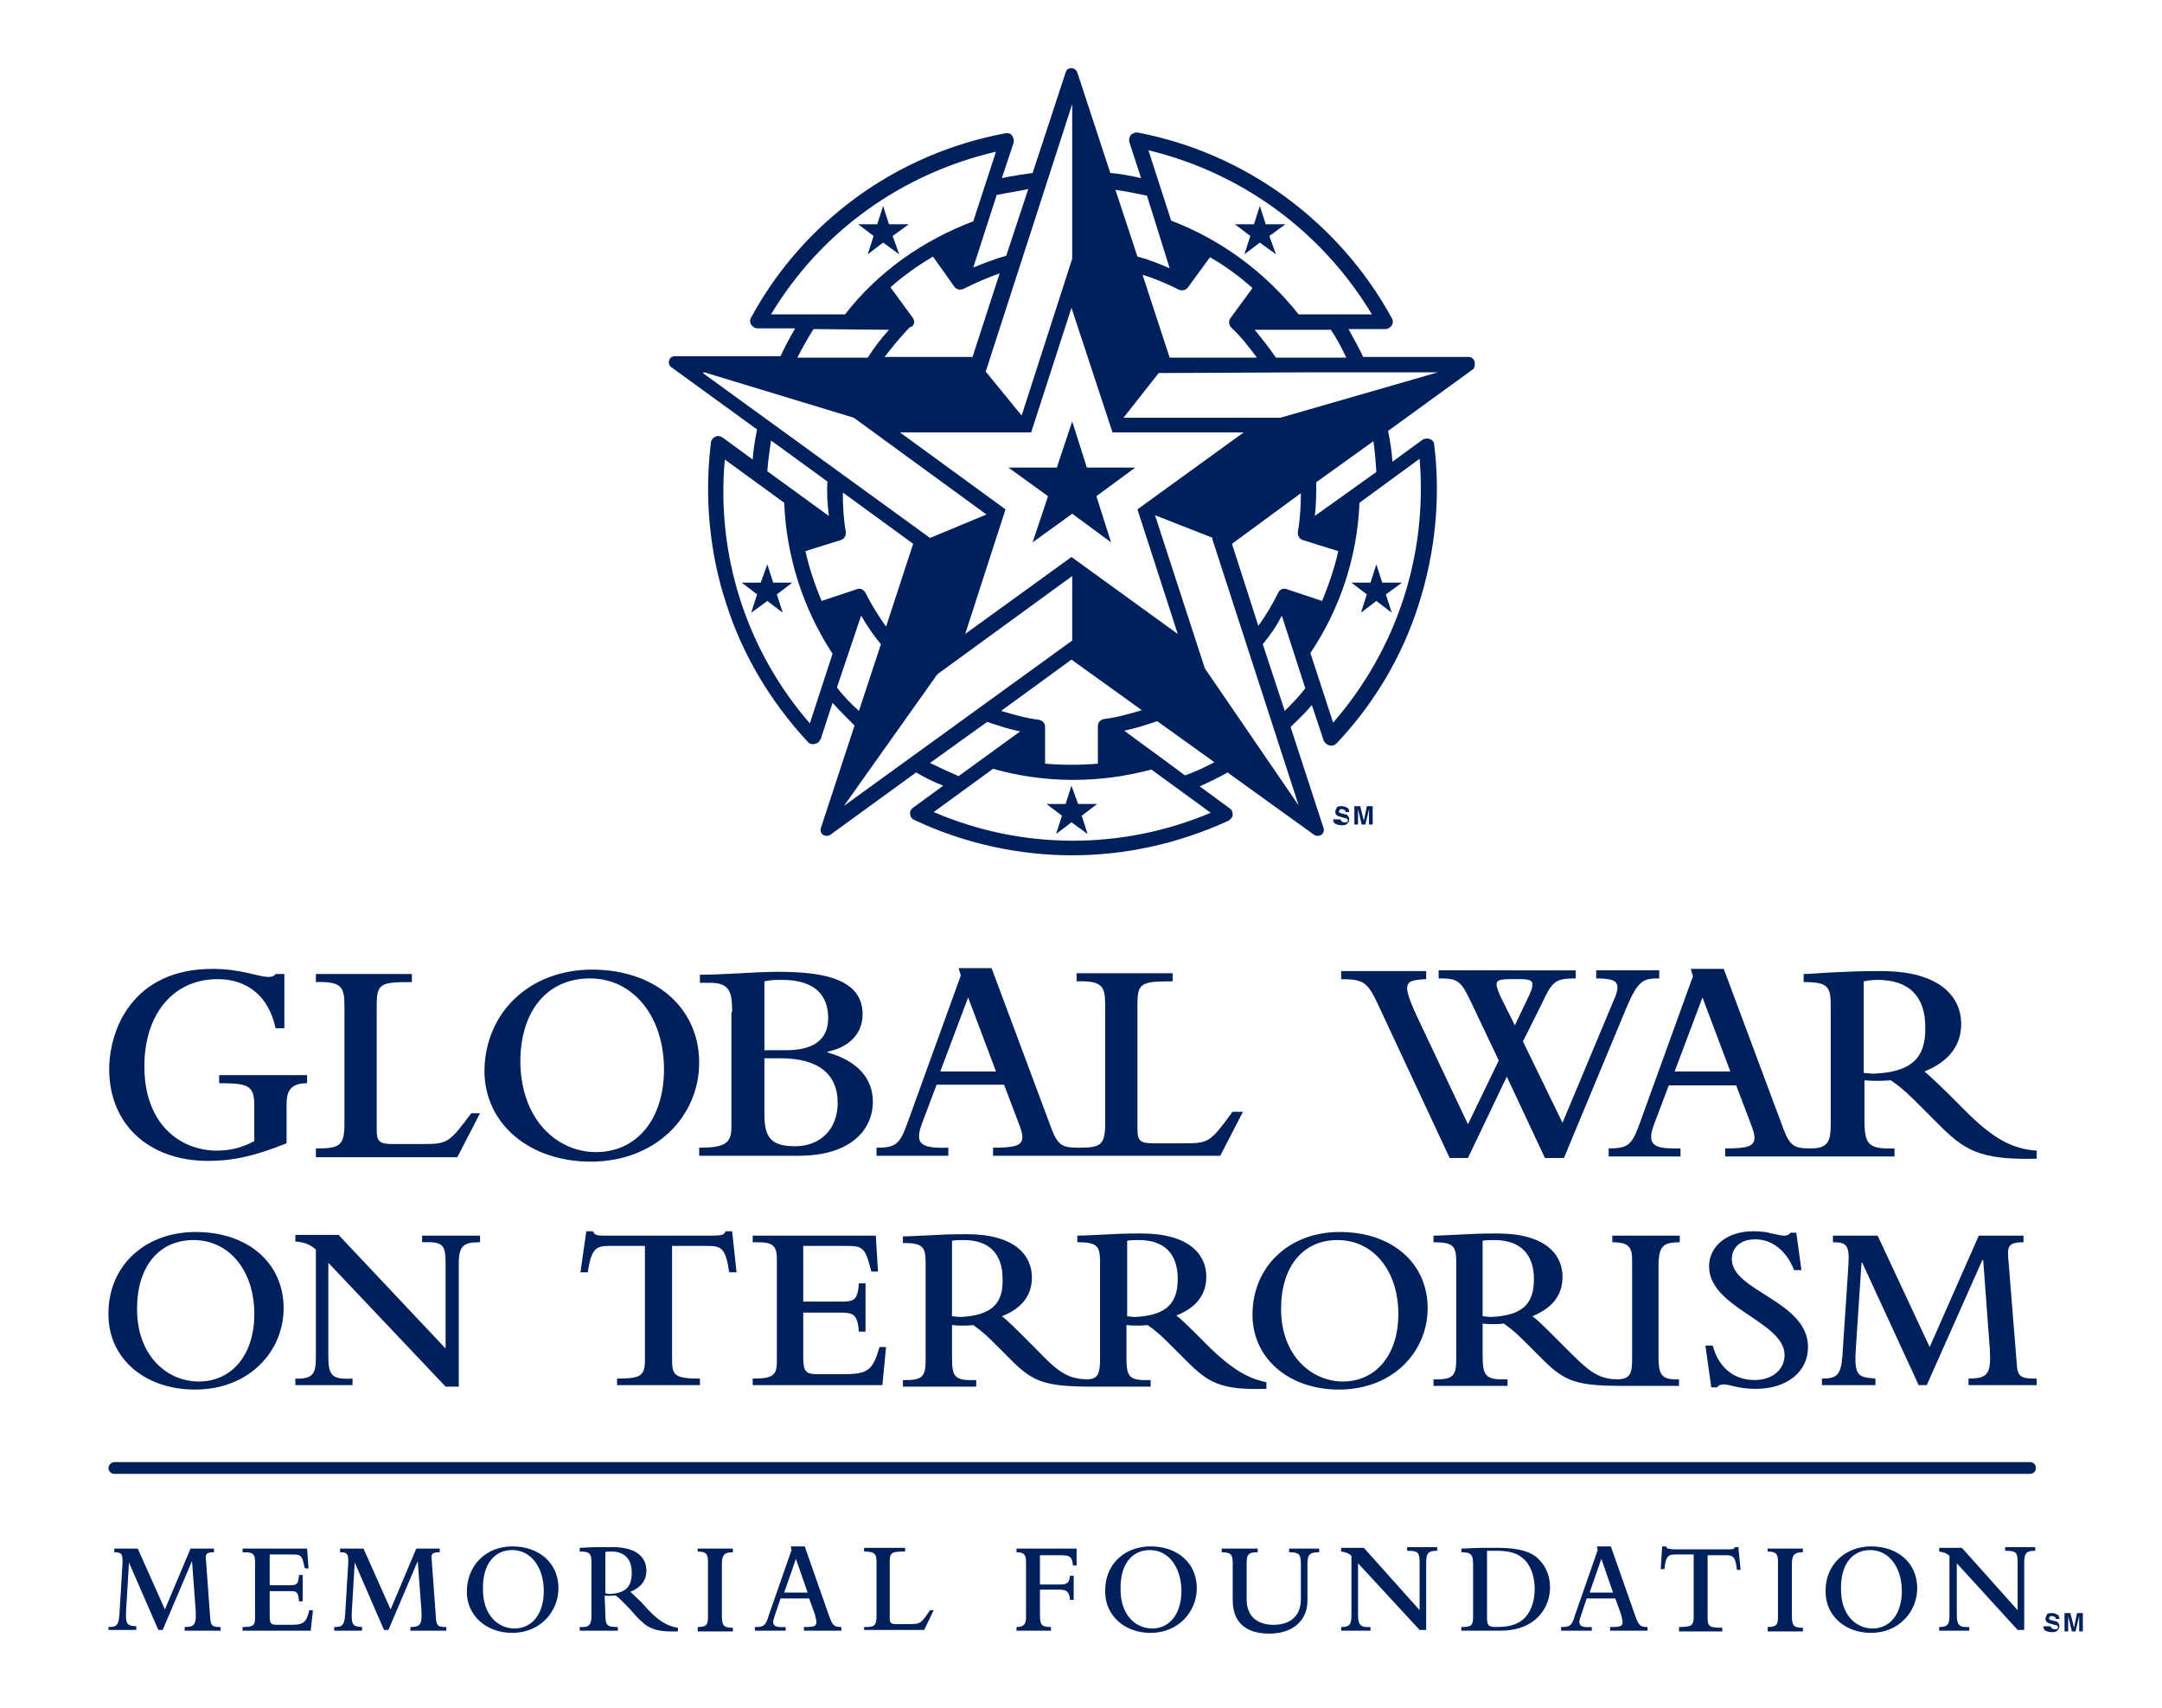 <svg xmlns="http://www.w3.org/2000/svg" xmlns:xlink="http://www.w3.org/1999/xlink" id="Logos" x="0px" y="0px" width="295px" height="233px" viewBox="0 0 295 233" style="enable-background:new 0 0 295 233;" xml:space="preserve"><style type="text/css">	.st0{fill:#00205C;}</style><g>	<g>		<g>			<g>				<g>					<g>						<polygon class="st0" points="147.1,109.7 146.2,107.2 145.4,109.7 142.8,109.7 144.9,111.3 144.1,113.8 146.2,112.2        148.4,113.8 147.6,111.3 149.7,109.7       "></polygon>						<polygon class="st0" points="186.5,81.1 185.7,83.6 187.8,82 189.9,83.6 189.1,81.1 191.3,79.5 188.6,79.5 187.8,77 187,79.5        184.4,79.5       "></polygon>						<polygon class="st0" points="169.8,34.7 171.9,33.1 174.1,34.7 173.2,32.2 175.4,30.6 172.7,30.6 171.9,28.1 171.1,30.6        168.5,30.6 170.6,32.2       "></polygon>						<polygon class="st0" points="118.4,34.7 120.5,33.1 122.7,34.7 121.8,32.2 124,30.6 121.3,30.6 120.5,28.1 119.7,30.6        117.1,30.6 119.2,32.2       "></polygon>						<polygon class="st0" points="105.5,79.5 104.7,77 103.8,79.5 101.2,79.5 103.3,81.1 102.5,83.6 104.7,82 106.8,83.6 106,81.1        108.1,79.5       "></polygon>						<path class="st0" d="M201.2,49.3c-0.1-0.3-0.4-0.6-0.8-0.6H186c-0.6-1.3-1.3-2.5-2-3.8h5c0.4,0,0.7-0.2,0.9-0.5       c0.2-0.3,0.2-0.7,0-1c-3.6-6.6-8.6-12.2-14.6-16.6c-5.9-4.3-12.7-7.3-20-8.7c-0.4-0.1-0.7,0.1-1,0.3c-0.2,0.3-0.3,0.7-0.2,1       l1.6,4.9c-1.4-0.3-2.8-0.6-4.2-0.7L147,9.9c-0.1-0.3-0.4-0.6-0.8-0.6s-0.7,0.2-0.8,0.6l-4.5,13.7c-1.4,0.2-2.8,0.4-4.2,0.7       l1.6-4.8c0.1-0.3,0-0.7-0.2-1s-0.6-0.4-1-0.3c-7.4,1.4-14.3,4.4-20.2,8.7c-5.9,4.3-10.8,9.8-14.4,16.4c-0.2,0.3-0.2,0.7,0,1       s0.5,0.5,0.9,0.5h5.1c-0.7,1.2-1.4,2.5-2,3.8H92.1c-0.4,0-0.7,0.2-0.8,0.6c-0.1,0.3,0,0.7,0.3,0.9l11.7,8.5       c-0.3,1.4-0.5,2.8-0.6,4.1l-4.1-3c-0.3-0.2-0.7-0.3-1-0.1c-0.3,0.1-0.6,0.5-0.6,0.8c-0.9,7.5-0.2,15,2.1,22       c2.2,6.9,6,13.3,11.1,18.8c0.2,0.3,0.6,0.4,1,0.3s0.6-0.3,0.8-0.7l1.6-4.9c1,1.1,2,2.1,3,3.1l-4.6,14c-0.1,0.3,0,0.7,0.3,0.9       c0.3,0.2,0.7,0.2,1,0l11.7-8.5c1.2,0.7,2.4,1.3,3.7,1.8l-4.1,3c-0.3,0.2-0.5,0.6-0.4,0.9c0,0.4,0.3,0.7,0.6,0.8       c6.8,3.2,14.2,4.8,21.5,4.8s14.5-1.6,21.3-4.7c0.3-0.2,0.6-0.5,0.6-0.8c0-0.4-0.1-0.7-0.4-0.9l-4.1-3c1.3-0.6,2.6-1.2,3.8-1.9       l11.8,8.5c0.3,0.2,0.7,0.2,1,0s0.4-0.6,0.3-0.9l-4.5-13.8c1-1,2-1.9,2.9-3l1.6,4.8c0.1,0.3,0.4,0.6,0.8,0.7s0.7,0,1-0.3       c5.2-5.5,9-12,11.2-19c2.2-6.9,3-14.3,2.1-21.7c0-0.4-0.3-0.7-0.6-0.8c-0.3-0.1-0.7-0.1-1,0.1l-4.1,3       c-0.1-1.4-0.3-2.8-0.6-4.2l11.7-8.5C201.2,50,201.3,49.7,201.2,49.3z M168,44.7c1.3,1.2,2.4,2.6,3.5,4.1h-11.9l-3.7-11.3       c1.7,0.5,3.3,1.2,4.9,2c0,0,0.8,0.4,1.3-0.3l3-4.1c2.1,1.2,4,2.6,5.8,4.2l-3,4.1C167.4,44.1,168,44.7,168,44.7z M174.1,48.8       c-0.9-1.3-1.9-2.6-2.9-3.8h10.4c0.8,1.2,1.5,2.5,2.1,3.8H174.1z M187.2,42.9h-10c-4.6-5.8-10.6-10.2-17.4-12.8l-3.1-9.6       C169.5,23.6,180.4,31.6,187.2,42.9z M156.5,26.7l3.1,9.9c-1.4-0.6-2.9-1.2-4.4-1.6l-3-9.1C153.6,26.1,155.1,26.4,156.5,26.7z        M151.8,59h17.9l-14.5,10.5l5.5,17L146.2,76l-14.5,10.5l5.5-17L122.8,59h17.9l5.5-17L151.8,59z M177.5,67.3       c0,1.7-0.1,3.5-0.4,5.2c0,0-0.2,0.9,0.7,1.2l4.8,1.5c-0.5,2.3-1.3,4.6-2.2,6.8l-4.8-1.6c-0.9-0.3-1.2,0.5-1.2,0.5       c-0.8,1.6-1.7,3.1-2.7,4.5l-3.6-11.2L177.5,67.3z M149.8,104.2c-2.4,0.2-4.8,0.2-7.2,0v-5c0-0.9-0.9-1-0.9-1       c-1.7-0.2-3.4-0.7-5.1-1.2l9.6-7l9.6,6.9c-1.7,0.5-3.4,1-5.1,1.2c0,0-0.9,0.1-0.9,1V104.2z M124.5,43.3l-3-4.1       c1.8-1.6,3.8-3,5.8-4.2l2.9,4.1c0.5,0.7,1.3,0.3,1.3,0.3c1.6-0.8,3.2-1.5,4.9-2.1l-3.7,11.4h-12c1.1-1.4,2.2-2.8,3.5-4.1       C124.4,44.7,125.1,44.1,124.5,43.3z M146.3,14.2v21.1l-6.9,21.4l-4.9-6L146.3,14.2z M140.3,25.8l-3,9.1c-1.5,0.4-3,1-4.5,1.6       l3.2-9.9C137.5,26.3,138.9,26.1,140.3,25.8z M105.2,42.9c6.8-11.3,17.8-19.2,30.7-22.2l-3.1,9.5c-6.9,2.6-13,6.9-17.5,12.7       H105.2z M111,44.9l10.3,0.1c-1.1,1.2-2,2.4-2.9,3.8h-9.6C109.5,47.4,110.2,46.2,111,44.9z M96.1,50.8l20.4,6.2l0,0l18.1,13.2       l-7.7,3.2l-31-22.5L96.1,50.8L96.1,50.8z M120.9,85.5c-1-1.4-2-3-2.8-4.6c0,0-0.4-0.8-1.2-0.5l-4.8,1.6       c-0.9-2.2-1.7-4.5-2.2-6.8l4.8-1.5c0.9-0.3,0.7-1.2,0.7-1.2c-0.3-1.7-0.4-3.5-0.4-5.3l9.6,7L120.9,85.5z M112.9,65.7       c-0.1,1.6,0,3.1,0.2,4.7l-8.4-6.1c0.1-1.4,0.3-2.8,0.5-4.2L112.9,65.7z M110.5,98.7c-8.6-9.9-12.8-22.9-11.6-36l8.1,5.9       c0.3,7.4,2.6,14.5,6.6,20.6L110.5,98.7z M114.2,93.8l3.3-9.8c0.8,1.4,1.7,2.7,2.7,3.9l-3,9.1C116.1,96,115.1,95,114.2,93.8z        M115.2,109.9L127.9,92l0,0l18.4-13.4v8.8L115.1,110L115.2,109.9z M126.9,104.1l7.8-5.6c1.5,0.5,3,1,4.5,1.3l-8.4,6.1       C129.4,105.3,128.1,104.7,126.9,104.1z M165.2,110.9c-12.1,5.1-25.7,5.1-37.8-0.1l8.1-5.9c7.1,2,14.5,2,21.6,0.1L165.2,110.9z        M161.7,105.8l-8.3-6.1c1.5-0.3,3-0.8,4.5-1.3l7.8,5.6C164.4,104.7,163.1,105.3,161.7,105.8z M164.4,91.2l-6.8-20.9l0,0       l7.9,3.1l-0.1,0.1l11.8,36.4L164.4,91.2z M175.3,97l-3-9.1c1-1.2,1.9-2.5,2.6-3.9l3.2,9.9C177.3,95,176.3,96,175.3,97z        M193.7,62.6c1.1,13.1-3.1,26-11.8,36l-3.1-9.5c4.1-6.1,6.4-13.2,6.7-20.5L193.7,62.6z M187.8,64.4l-8.4,6       c0.2-1.5,0.2-3.1,0.2-4.6l7.8-5.6C187.6,61.5,187.7,62.9,187.8,64.4z M179.4,50.8h16.8L174.7,57h-21.4l0,0l4.8-6.1L179.4,50.8       "></path>						<polygon class="st0" points="143,67.7 140.9,74 146.3,70.1 151.6,74 149.6,67.7 154.9,63.8 148.3,63.8 146.3,57.5 144.2,63.8        137.6,63.8       "></polygon>					</g>				</g>			</g>		</g>		<g>			<path class="st0" d="M182.9,111.7c0,0.1,0,0.2,0.1,0.3c0.1,0.1,0.2,0.2,0.4,0.2c0.1,0,0.2,0,0.3,0c0.2-0.1,0.2-0.1,0.2-0.3    c0-0.1,0-0.1-0.1-0.2c-0.1,0-0.2-0.1-0.4-0.1l-0.3-0.1c-0.3-0.1-0.5-0.1-0.6-0.2c-0.2-0.1-0.3-0.3-0.3-0.5s0.1-0.4,0.2-0.6    s0.4-0.2,0.7-0.2c0.3,0,0.5,0.1,0.7,0.2s0.3,0.3,0.3,0.6h-0.5c0-0.2-0.1-0.3-0.2-0.3s-0.2-0.1-0.3-0.1c-0.1,0-0.2,0-0.3,0.1    s-0.1,0.1-0.1,0.2s0,0.2,0.1,0.2s0.2,0.1,0.3,0.1l0.4,0.1c0.2,0,0.3,0.1,0.4,0.2s0.2,0.3,0.2,0.5s-0.1,0.4-0.3,0.6    c-0.2,0.2-0.4,0.2-0.8,0.2c-0.3,0-0.6-0.1-0.8-0.2s-0.3-0.4-0.3-0.6h1V111.7z"></path>			<path class="st0" d="M186.5,110h0.8v2.5h-0.5v-1.7c0,0,0-0.1,0-0.2s0-0.2,0-0.2l-0.5,2.1h-0.5l-0.5-2.1c0,0,0,0.1,0,0.2    s0,0.2,0,0.2v1.7h-0.5V110h0.8l0.5,2L186.5,110z"></path>		</g>	</g>	<g>		<g>			<g>				<g>					<path class="st0" d="M14.8,222c1.1,0,1.4-0.2,1.5-1.8l0.4-6.6c0.1-1.6-0.1-1.8-1.1-1.8v-0.5h3.2l3.7,8.3l3.5-8.3h3.2v0.5      c-1,0-1.2,0.2-1.1,1l0.6,8.2c0.1,0.9,0.4,1,1.4,1v0.5h-4.9V222c1.4,0,1.6-0.4,1.5-2.3l-0.5-6.7l0,0l-4,9.4h-0.6l-4-9.2l0,0      l-0.4,6.7c-0.1,1.9,0.3,1.9,1.4,2v0.5h-3.8L14.8,222L14.8,222z"></path>					<path class="st0" d="M33.1,222.5V222c1.4,0,1.7-0.2,1.7-1.2V213c0-1.2-0.6-1.2-1.7-1.2v-0.5h8.8l0.2,2.7h-0.5l-0.1-0.4      c-0.3-1.5-0.6-1.5-1.7-1.5h-3v4.2h2.7c1,0,1.2-0.1,1.3-1.4h0.5v3.6h-0.5c-0.1-1.3-0.3-1.4-1.3-1.4h-2.7v3.3      c0,1.1,0.1,1.3,1,1.3h1.9c1.7,0,2.1-0.3,2.5-2h0.5l-0.3,2.8H33.1z"></path>					<path class="st0" d="M45.6,222c1.1,0,1.4-0.2,1.5-1.8l0.4-6.6c0.1-1.6-0.1-1.8-1.1-1.8v-0.5h3.2l3.7,8.3l3.5-8.3H60v0.5      c-1,0-1.2,0.2-1.1,1l0.6,8.2c0.1,0.9,0.4,1,1.4,1v0.5H56V222c1.4,0,1.6-0.4,1.5-2.3L57,213l0,0l-4,9.4h-0.6l-4-9.2l0,0L48,220      c-0.1,1.9,0.3,1.9,1.4,2v0.5h-3.8L45.6,222L45.6,222z"></path>					<path class="st0" d="M69.9,211c3.7,0,6.3,2.3,6.3,5.7c0,3.2-2.5,6.1-6.3,6.1c-3.6,0-6.2-2.4-6.2-5.6      C63.7,213.6,66.3,211,69.9,211z M70.2,222.2c2.4,0,4-2,4-5.1c0-3.3-1.8-5.6-4.3-5.6s-4,2-4,5.1C65.8,220.4,68,222.2,70.2,222.2      z"></path>					<path class="st0" d="M82.6,220.2c0,1.6,0.2,1.8,1.7,1.8v0.5h-5.2V222c1.4,0.1,1.6-0.4,1.6-1.6v-7.2c0-1.2-0.2-1.5-1.6-1.5v-0.5      c0.4,0,1.3-0.1,2.4-0.1c0.9,0,1.7,0,2.1,0c3.5,0,4.6,1.6,4.6,3.2c0,1.3-0.7,2.3-2.2,2.9c0.3,0.2,1,1,1.3,1.2l1.1,1.2      c1.5,1.6,2.7,2.3,4.1,2.5v0.5c-3.4,0.1-4.2-0.5-5.8-2.2l-0.9-1c-0.9-0.9-1.1-1.2-1.8-1.7c-0.5,0-1.1,0.1-1.5,0L82.6,220.2      L82.6,220.2z M82.6,217.4c0.1,0,0.4,0.1,0.5,0.1c2.3-0.1,3.1-1,3.1-2.9c0-1.8-0.9-2.9-2.8-2.9c-0.3,0-0.7,0-0.8,0.1V217.4z"></path>					<path class="st0" d="M95.2,211.3h4.8v0.5c-1.1,0-1.5,0.3-1.5,1.6v7c0,1.4,0.2,1.7,1.5,1.7v0.5h-4.8V222c1.4,0,1.4-0.5,1.4-1.6      v-7.3c0-1-0.2-1.4-1.4-1.4V211.3z"></path>					<path class="st0" d="M103.1,222c1.1,0,1.4-0.2,1.8-1.6l3.1-8.9l-0.1-0.5h1.9l3.3,9.4c0.5,1.4,0.7,1.6,1.7,1.6v0.5h-5.1V222      c1.4,0,1.7-0.1,1.7-0.7c0-0.2-0.1-0.5-0.2-1l-0.8-2.2h-3.9l-0.8,2.4c-0.1,0.3-0.2,0.6-0.2,0.8c0,0.5,0.3,0.8,1.7,0.7v0.5H103      V222H103.1z M110.2,217.3l-1.6-4.6l-1.6,4.6H110.2z"></path>					<path class="st0" d="M117.9,222.5V222c1.4,0,1.7-0.1,1.7-1.6v-7.1c0-1.2-0.1-1.6-1.7-1.6v-0.5h5.6v0.5c-1.8,0-2.1,0.1-2.1,1.4      v7.6c0,0.7,0.1,0.9,0.9,0.9h1.8c1.5,0,1.6-0.1,2.8-1.9h0.5l-1.3,2.7h-8.2V222.5z"></path>					<path class="st0" d="M141.9,220.3c0,1.4,0.2,1.7,1.5,1.7v0.5h-4.7V222c1.1,0,1.3-0.5,1.3-1.4v-7.5c0-1-0.3-1.3-1.3-1.3v-0.5      h8.2v2.3h-0.5c-0.1-1.2-0.4-1.4-1.8-1.4h-2.7v4h2.7c1,0,1.3-0.2,1.4-1.2h0.5v3.3H146c-0.1-1.1-0.4-1.4-1.5-1.4h-2.6V220.3z"></path>					<path class="st0" d="M157,211c3.7,0,6.3,2.3,6.3,5.7c0,3.2-2.5,6.1-6.3,6.1c-3.6,0-6.2-2.4-6.2-5.6      C150.7,213.6,153.3,211,157,211z M157.2,222.2c2.4,0,4-2,4-5.1c0-3.3-1.8-5.6-4.3-5.6s-4,2-4,5.1      C152.8,220.4,155,222.2,157.2,222.2z"></path>					<path class="st0" d="M166.7,211.3h4.9v0.5c-1.3,0-1.5,0.3-1.5,1.6v4.8c0,2.4,1.5,3.5,3.7,3.5c1.9,0,3.7-0.9,3.7-3.5v-4.8      c0-1.4-0.3-1.6-1.6-1.6v-0.5h4.1v0.5c-1.3,0-1.6,0.3-1.6,1.6v5c0,2.8-2.1,4.5-5.2,4.5c-3.3,0-5-1.6-5-4.6v-5.1      c0-1.1-0.3-1.4-1.5-1.4V211.3z"></path>					<path class="st0" d="M185.3,213.3v6.9c0,1.4,0.2,1.9,1.7,1.8v0.5h-4V222c1.2,0,1.4-0.4,1.4-1.6v-8.1c-0.4-0.4-0.8-0.5-1.4-0.6      v-0.5h3.1l7.6,8.5v-6.5c0-1.4-0.2-1.6-1.7-1.6v-0.5h4.1v0.5c-1.1,0-1.5,0.2-1.5,1.6v9.2h-0.9L185.3,213.3z"></path>					<path class="st0" d="M201,213.4c0-1.3-0.3-1.6-1.6-1.6v-0.5c0.5,0,2-0.1,2.7-0.1c0.9,0,1.8,0,2.4,0c2.6,0,4.5,0.5,5.5,1.6      c1.1,1.1,1.5,2.5,1.5,3.8c0,2.6-1.8,5.9-6.8,5.9h-5.3V222c1.5,0,1.6-0.3,1.6-1.5L201,213.4L201,213.4z M202.9,220.7      c0,1.1,0.2,1.3,1.3,1.3c2.1,0,3.1-0.5,3.9-1.3c1-1.1,1.3-2.6,1.3-3.9s-0.3-2.8-1.3-3.9c-0.9-0.9-1.9-1.3-3.9-1.3      c-0.3,0-0.8,0-1.3,0V220.7z"></path>					<path class="st0" d="M213.1,222c1.1,0,1.4-0.2,1.8-1.6l3.1-8.9l-0.1-0.5h1.9l3.3,9.4c0.5,1.4,0.7,1.6,1.7,1.6v0.5h-5.1V222      c1.4,0,1.7-0.1,1.7-0.7c0-0.2-0.1-0.5-0.2-1l-0.8-2.2h-3.9l-0.8,2.4c-0.1,0.3-0.2,0.6-0.2,0.8c0,0.5,0.3,0.8,1.7,0.7v0.5H213      V222H213.1z M220.1,217.3l-1.6-4.6l-1.6,4.6H220.1z"></path>					<path class="st0" d="M226.8,211h0.5c0.1,0.1,0.1,0.2,0.3,0.3c0.2,0,0.4,0.1,0.8,0.1h7.2c0.9,0,1,0,1.1-0.3h0.5l0.3,3.1H237      c-0.2-1.9-0.6-2-1.6-2H233v8.5c0,1.2,0.2,1.4,2,1.4v0.5h-5.9V222c1.7,0,2-0.2,2-1.4v-8.5h-2.4c-1,0-1.4,0.1-1.6,2h-0.5      L226.8,211z"></path>					<path class="st0" d="M241.2,211.3h4.8v0.5c-1.1,0-1.5,0.3-1.5,1.6v7c0,1.4,0.2,1.7,1.5,1.7v0.5h-4.8V222c1.4,0,1.4-0.5,1.4-1.6      v-7.3c0-1-0.2-1.4-1.4-1.4V211.3z"></path>					<path class="st0" d="M255.3,211c3.7,0,6.3,2.3,6.3,5.7c0,3.2-2.5,6.1-6.3,6.1c-3.6,0-6.2-2.4-6.2-5.6      C249,213.6,251.7,211,255.3,211z M255.5,222.2c2.4,0,4-2,4-5.1c0-3.3-1.8-5.6-4.3-5.6s-4,2-4,5.1      C251.1,220.4,253.3,222.2,255.5,222.2z"></path>					<path class="st0" d="M267,213.3v6.9c0,1.4,0.2,1.9,1.7,1.8v0.5h-4.1V222c1.2,0,1.4-0.4,1.4-1.6v-8.1c-0.4-0.4-0.8-0.5-1.4-0.6      v-0.5h3.1l7.6,8.5v-6.5c0-1.4-0.2-1.6-1.7-1.6v-0.5h4.1v0.5c-1.1,0-1.5,0.2-1.5,1.6v9.2h-0.9L267,213.3z"></path>				</g>				<g>					<path class="st0" d="M277,201.1H15.6c-0.5,0-0.8-0.4-0.8-0.8s0.4-0.8,0.8-0.8H277c0.5,0,0.8,0.4,0.8,0.8S277.5,201.1,277,201.1      z"></path>					<g>						<g>							<path class="st0" d="M39.1,156c-4.5,1.8-7.4,2.4-10.7,2.4c-8.1,0-13.5-5-13.5-12.5c0-5.3,3.1-13.7,14.1-13.7        c3.9,0,6.3,1.1,7.6,1.1c0.5,0,0.8-0.1,1-0.4h1.2v7.4h-1.2c-0.9-4.3-3.8-6.7-7.9-6.7c-6,0-10,4.7-10,11.9c0,8,5,11.5,9.9,11.5        c1.8,0,3.4-0.4,5.1-1.3v-4.8c0-2.8-0.8-3.1-4.8-3.1v-1.1h12v1.1c-2.7,0-2.8,1.6-2.8,3.2L39.1,156L39.1,156z"></path>							<path class="st0" d="M43.1,157.8v-1.1c3.2,0,3.9-0.3,3.9-3.4v-15.9c0-2.7-0.3-3.5-3.9-3.4v-1.1h13.1v1.1        c-4.3,0-4.8,0.2-4.8,3.2v16.9c0,1.6,0.3,2,2.2,2h4.1c3.4,0,3.6-0.2,6.6-4.2h1.2l-3.1,6H43.1V157.8z"></path>							<path class="st0" d="M80.8,132.3c8.6,0,14.6,5.2,14.6,12.7c0,7.2-5.8,13.5-14.8,13.5c-8.4,0-14.5-5.2-14.5-12.4        C66.2,138.1,72.3,132.3,80.8,132.3z M81.3,157.2c5.6,0,9.3-4.5,9.3-11.3c0-7.2-4.2-12.4-10.1-12.4c-5.8,0-9.5,4.4-9.5,11.4        C71.1,153,76.2,157.2,81.3,157.2z"></path>							<path class="st0" d="M99.9,138.1c0-2.7-0.3-4-3-4h-1.4V133c1.3,0,3.7-0.1,5.5-0.2c1.5-0.1,3.9-0.2,5.3-0.2        c6.8,0,11.4,1.3,11.4,5.8c0,2.6-1.8,4.5-4.8,5.1v0.1c4,1.1,6.2,3.5,6.2,6.7c0,4-3.2,7.4-10.1,7.4H95.4v-1.1        c3.5,0,4.4-0.6,4.4-2.8v-15.7H99.9z M104.3,143.3h2.9c3.8,0,5.8-1.4,5.8-4.4s-1.7-5.2-6.3-5.2c-0.8,0-1.5,0-2.4,0.2V143.3z         M104.3,152c0,3.1,0.8,4.4,4.2,4.4c3.5,0,5.8-2.4,5.8-5.9c0-4-2.7-6.1-7.8-6.1h-2.2V152z"></path>							<path class="st0" d="M168.1,151.8c-3,4.1-3.2,4.2-6.6,4.2h-4.1c-1.8,0-2.2-0.3-2.2-2v-16.9c0-3,0.5-3.2,4.8-3.2v-1.1h-13.1        v1.1c3.6-0.1,3.9,0.7,3.9,3.4v15.9c0,3.1-0.6,3.4-3.7,3.4c-2.5,0-2.9-0.5-4-3.6l-7.8-20.9h-4.5l0.3,1l-7.2,19.9        c-1.1,3.1-1.6,3.6-4.3,3.6v1.1h9.8v-1.1c-3.2,0.1-4-0.4-4-1.6c0-0.4,0.1-0.9,0.4-1.7l2-5.3h9.2l1.9,5c0.4,1,0.6,1.7,0.6,2.1        c0,1.2-0.9,1.5-4,1.5v1.1h31l3.1-6h-1.5V151.8z M128.3,146.2l3.8-10.1l3.8,10.1H128.3z"></path>							<path class="st0" d="M188,137c-1.4-3-2-3.4-5-3.4v-1.1h11.6v1.1c-2,0.1-2.6,0.3-2.6,1.3c0,0.8,0.8,2.6,1.3,3.7l7,14.8        l4.2-8.7l-3.7-7.8c-1.5-3.2-1.9-3.4-4.5-3.4v-1.1H215v1.1c-2.8,0-3.2,0.4-4.6,3.4l-2.6,5.2l5.4,11.1l6.9-16.5        c0.5-1.1,0.6-1.6,0.6-2c0-0.9-0.8-1.2-2.9-1.2v-1.1h8.6v1.1c-2.2,0-2.9,0.2-4.6,4.3l-8.4,20.2h-2.6l-5.2-11.1l-5.3,11.1h-2.5        L188,137z M208.7,135.7c0.3-0.6,0.4-1.1,0.4-1.4c0-0.5-0.4-0.7-1.7-0.7H206c-1.4,0-1.8,0.2-1.8,0.7c0,0.4,0.2,0.9,0.6,1.8        l1.9,3.8L208.7,135.7z"></path>							<path class="st0" d="M268.2,151.6l-2.6-2.6c-0.6-0.6-2.4-2.3-3-2.8c3.4-1.4,5-3.6,5-6.5c0-3.6-2.8-7.2-10.9-7.2        c-0.8,0-2.8,0-4.9,0.1c-2.8,0.1-4.8,0.3-5.7,0.3v1.1c3.3,0,3.7,0.6,3.7,3.2v16.1c0,2.4-0.3,3.4-2.8,3.4s-2.9-0.5-4-3.6        l-7.8-20.9h-4.5l0.3,1l-7.2,19.9c-1.1,3.1-1.6,3.6-4.3,3.6v1.1h9.8v-1.1c-3.2,0.1-4-0.4-4-1.6c0-0.4,0.1-0.9,0.4-1.7l2-5.3        h9.2l1.9,5c0.4,1,0.6,1.7,0.6,2.1c0,1.2-0.9,1.5-4,1.5v1.1h23.1v-1.1c-3.6,0.1-4.1-0.5-4.1-4v-5.3c1,0.1,2.4,0.1,3.6,0        c1.7,1.2,2.3,1.8,4.3,3.8l2.1,2.1c3.6,3.6,5.6,5,13.5,4.8V157C274.5,156.8,271.8,155.2,268.2,151.6z M228.5,146.2l3.8-10.1        l3.8,10.1H228.5z M255.6,146.5c-0.2,0-1-0.1-1.3-0.1v-12.5c0.4-0.1,1.3-0.2,1.9-0.2c4.4,0,6.5,2.4,6.5,6.4        C262.8,144.2,261,146.3,255.6,146.5z"></path>						</g>						<g>							<g>								<path class="st0" d="M26.7,168.1c7.1,0,12,4.2,12,10.4c0,5.9-4.7,11.1-12.1,11.1c-6.9,0-11.8-4.3-11.8-10.2         C14.7,172.8,19.7,168.1,26.7,168.1z M27.1,188.5c4.6,0,7.6-3.7,7.6-9.2c0-5.9-3.4-10.1-8.3-10.1c-4.7,0-7.7,3.6-7.7,9.4         C18.7,185.1,22.9,188.5,27.1,188.5z"></path>								<path class="st0" d="M44.8,172.3v12.6c0,2.6,0.3,3.4,3.3,3.2v0.9h-7.8v-0.9c2.4,0.1,2.8-0.7,2.8-2.8v-14.8         c-0.8-0.7-1.5-1-2.8-1.1v-0.9h5.9L60.8,184v-11.7c0-2.5-0.4-2.9-3.2-2.8v-0.9h7.9v0.9c-2.2,0-2.9,0.4-2.9,2.9v16.8h-1.8         L44.8,172.3z"></path>								<path class="st0" d="M80,168h0.9c0.1,0.2,0.2,0.4,0.5,0.5s0.8,0.1,1.6,0.1h13.9c1.7,0,1.9-0.1,2.1-0.6h0.9l0.6,5.6h-1         c-0.5-3.4-1.1-3.6-3.1-3.6h-4.7v15.5c0,2.2,0.4,2.6,3.8,2.6v0.9H84.2v-0.9c3.3,0,3.8-0.4,3.8-2.6V170h-4.7         c-1.9,0-2.6,0.2-3.1,3.6h-1L80,168z"></path>								<path class="st0" d="M102.7,189v-0.9c2.7,0,3.3-0.4,3.3-2.3v-14.1c0-2.2-1.1-2.2-3.3-2.2v-0.9h16.8l0.3,4.9h-0.9l-0.2-0.7         c-0.7-2.7-1.2-2.8-3.3-2.8h-5.8v7.6h5.1c1.9,0,2.3-0.2,2.5-2.5h0.9v6.6h-0.9c-0.2-2.3-0.7-2.6-2.5-2.6h-5.1v6         c0,2,0.3,2.4,1.9,2.4h3.6c3.3,0,4-0.5,4.9-3.7h0.9l-0.5,5.2H102.7z"></path>								<path class="st0" d="M182.8,168.1c7.1,0,12,4.2,12,10.4c0,5.9-4.7,11.1-12.1,11.1c-6.9,0-11.8-4.3-11.8-10.2         C170.9,172.8,175.9,168.1,182.8,168.1z M183.2,188.5c4.6,0,7.6-3.7,7.6-9.2c0-5.9-3.4-10.1-8.3-10.1c-4.7,0-7.7,3.6-7.7,9.4         C174.8,185.1,179.1,188.5,183.2,188.5z"></path>								<path class="st0" d="M232.7,183.6h1c0.8,3,2.9,4.7,5.7,4.7c2.4,0,4.1-1.4,4.1-3.4c0-4.6-10.3-6.4-10.3-12.1         c0-2.8,2.5-4.8,6-4.8c1.1,0,1.9,0.1,2.5,0.3c0.7,0.1,1.2,0.3,1.7,0.3c0.4,0,0.7-0.1,0.9-0.4h0.8l0.7,5.1h-1         c-1-2.6-3-4.2-5.3-4.2c-2.1,0-3.2,1.2-3.2,2.7c0,4.4,10.4,5.7,10.4,12c0,3.4-2.9,5.7-7.1,5.7c-2.5,0-3.5-0.6-4.4-0.6         c-0.4,0-0.7,0.1-0.9,0.4h-0.8L232.7,183.6z"></path>								<path class="st0" d="M248.6,188.1c2,0,2.6-0.4,2.8-3.2l0.8-12.1c0.2-2.9-0.2-3.3-2.1-3.3v-0.9h6.1l7.1,15.2l6.7-15.2h6.1         v0.9c-1.8,0-2.2,0.4-2.1,1.9l1.2,14.9c0.1,1.7,0.8,1.8,2.7,1.8v0.9h-9.3v-0.9c2.7,0,3.1-0.7,2.9-4.1l-0.9-12.1h-0.1         l-7.6,17.1h-1.1l-7.7-16.7H254l-0.8,12.1c-0.2,3.5,0.5,3.5,2.7,3.7v0.9h-7.3L248.6,188.1L248.6,188.1z"></path>							</g>							<path class="st0" d="M165.1,183.9l-2.1-2.1c-0.5-0.5-1.9-1.9-2.5-2.3c2.8-1.1,4.1-2.9,4.1-5.3c0-3-2.3-5.9-8.9-5.9        c-0.7,0-2.3,0-4,0.1c-2.3,0.1-3.9,0.2-4.7,0.2v0.9c2.7,0,3.1,0.5,3.1,2.7v13.2c0,1.8-0.2,2.8-1.7,2.8c-2.9,0-4.3-1.3-7.1-4.2        l-2.1-2.1c-0.5-0.5-1.9-1.9-2.5-2.3c2.8-1.1,4.1-2.9,4.1-5.3c0-3-2.3-5.9-8.9-5.9c-0.7,0-2.3,0-4,0.1        c-2.3,0.1-3.9,0.2-4.7,0.2v0.9c2.7,0,3.1,0.5,3.1,2.7v13.2c0,2.2-0.3,2.9-3.1,2.8v0.9h10v-0.9c-3,0.1-3.3-0.4-3.3-3.2v-4.3        c0.9,0.1,2,0.1,2.9,0c1.4,1,1.9,1.5,3.5,3.1l1.7,1.7c2.9,2.9,4.5,3.6,11,3.6l0,0h8v-0.9c-3,0.1-3.3-0.4-3.3-3.2v-4.3        c0.9,0.1,2,0.1,2.9,0c1.4,1,1.9,1.5,3.5,3.1l1.7,1.7c3,3,4.6,4.1,11,3.9v-0.9C170.3,188.1,168.1,186.8,165.1,183.9z         M131,179.7c-0.2,0-0.8-0.1-1.1-0.1v-10.3c0.3-0.1,1.1-0.1,1.6-0.1c3.6,0,5.3,2,5.3,5.3C136.9,177.8,135.4,179.5,131,179.7z         M154.8,179.7c-0.2,0-0.8-0.1-1-0.1v-10.3c0.3-0.1,1.1-0.1,1.6-0.1c3.6,0,5.3,2,5.3,5.3C160.7,177.8,159.2,179.5,154.8,179.7        z"></path>							<path class="st0" d="M229.2,169.5v-0.9H220v0.9c2.3,0,2.7,0.7,2.7,2.5v13.4c0,1.7-0.1,2.8-2,2.8c-2.8,0-4.2-1.4-7-4.2        l-2.1-2.1c-0.5-0.5-1.9-1.9-2.5-2.3c2.8-1.2,4.1-2.9,4.1-5.4c0-3-2.3-5.9-8.9-5.9c-0.7,0-2.3,0-4,0.1        c-2.3,0.1-3.9,0.2-4.7,0.2v0.9c2.7,0,3.1,0.5,3.1,2.7v13.2c0,2.2-0.3,2.9-3.1,2.8v0.9h10.1v-0.9c-3,0.1-3.4-0.4-3.4-3.3v-4.3        c0.9,0.1,2,0.1,2.9,0c1.4,1,1.9,1.5,3.6,3.2l1.7,1.7c3,3,4.6,3.6,11,3.6l0,0h7.6v-0.9c-2.4,0.1-2.8-0.6-2.8-3.1v-12.8        C226.4,170,227,169.5,229.2,169.5z M203.4,179.7c-0.2,0-0.8-0.1-1.1-0.1v-10.3c0.3-0.1,1.1-0.1,1.6-0.1c3.6,0,5.4,2,5.4,5.3        C209.3,177.9,207.8,179.5,203.4,179.7z"></path>						</g>					</g>				</g>			</g>		</g>		<g>			<path class="st0" d="M279.8,221.8c0,0.1,0,0.2,0.1,0.3c0.1,0.1,0.2,0.2,0.4,0.2c0.1,0,0.2,0,0.3,0c0.2-0.1,0.2-0.1,0.2-0.3    c0-0.1,0-0.1-0.1-0.2c-0.1,0-0.2-0.1-0.4-0.1l-0.3-0.1c-0.3-0.1-0.5-0.1-0.6-0.2c-0.2-0.1-0.3-0.3-0.3-0.5s0.1-0.4,0.2-0.6    s0.4-0.2,0.7-0.2c0.3,0,0.5,0.1,0.7,0.2s0.3,0.3,0.3,0.6h-0.5c0-0.2-0.1-0.3-0.2-0.3s-0.2-0.1-0.3-0.1c-0.1,0-0.2,0-0.3,0.1    s-0.1,0.1-0.1,0.2s0,0.2,0.1,0.2s0.2,0.1,0.3,0.1l0.4,0.1c0.2,0,0.3,0.1,0.4,0.2s0.2,0.3,0.2,0.5s-0.1,0.4-0.3,0.6    c-0.2,0.2-0.4,0.2-0.8,0.2c-0.3,0-0.6-0.1-0.8-0.2s-0.3-0.4-0.3-0.6h1V221.8z"></path>			<path class="st0" d="M283.4,220.1h0.8v2.5h-0.5v-1.7c0,0,0-0.1,0-0.2s0-0.2,0-0.2l-0.5,2.1h-0.5l-0.5-2.1c0,0,0,0.1,0,0.2    s0,0.2,0,0.2v1.7h-0.5v-2.5h0.8l0.5,2L283.4,220.1z"></path>		</g>	</g></g></svg>